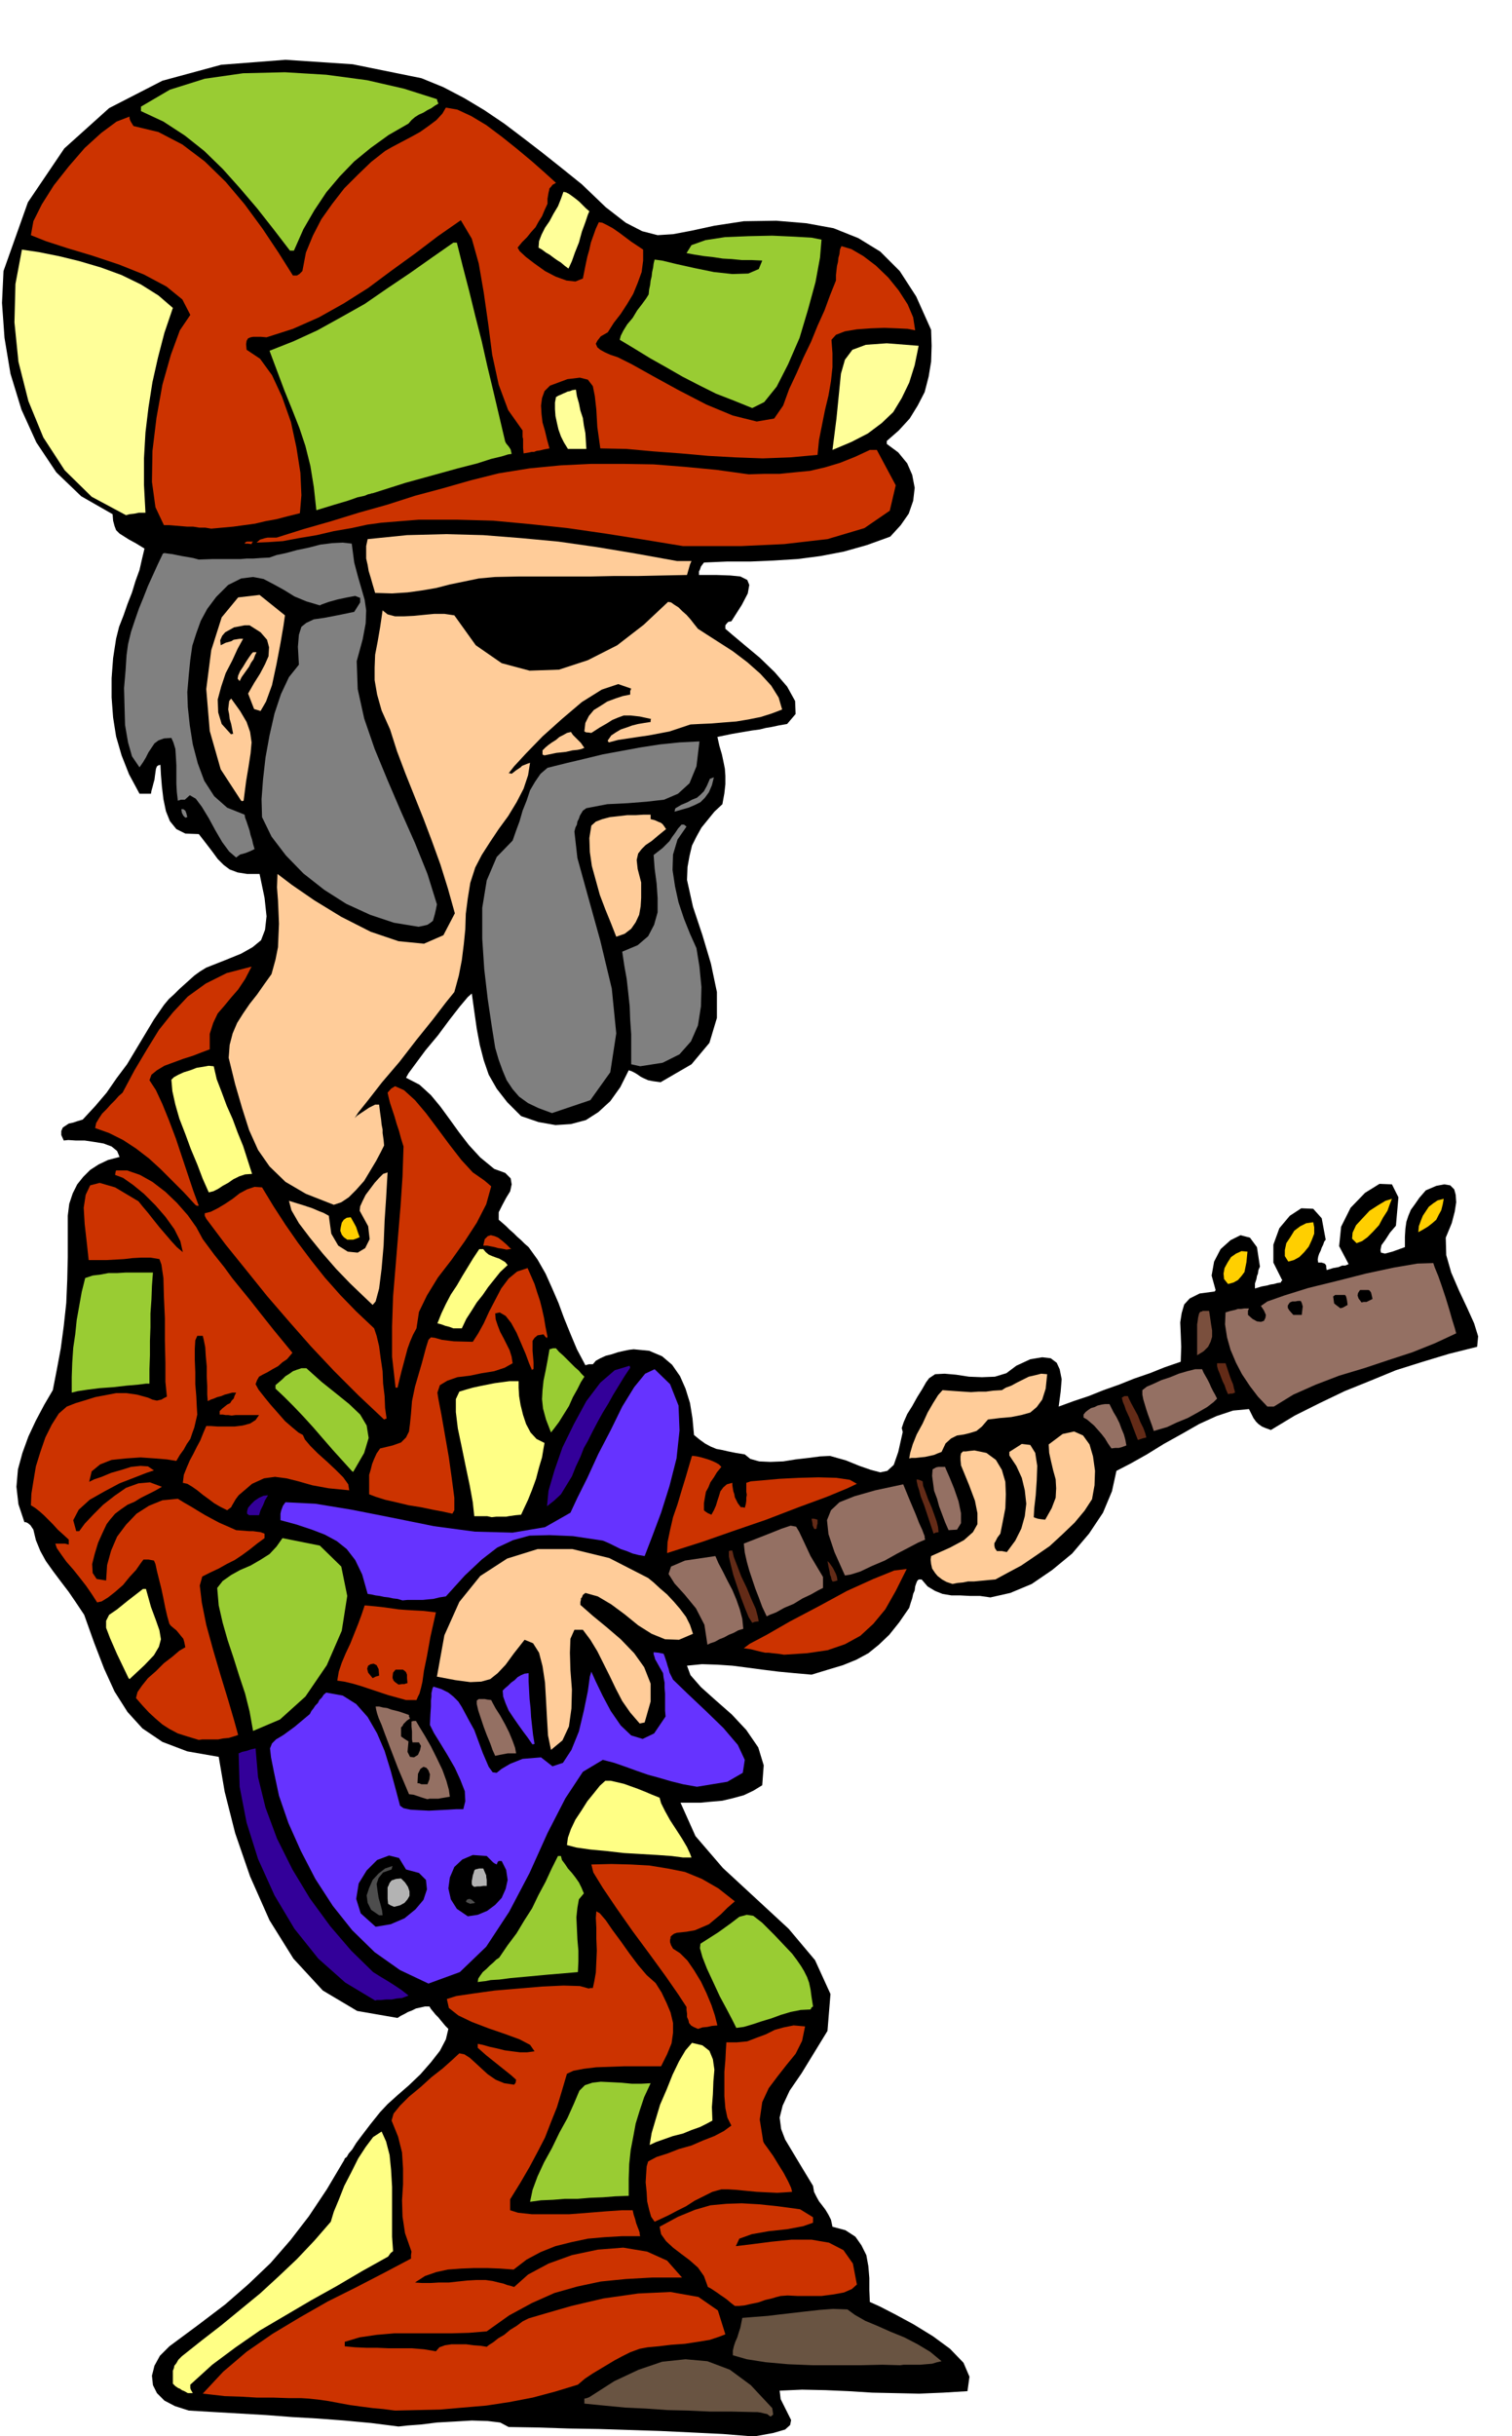 <svg xmlns="http://www.w3.org/2000/svg" width="490.455" height="790.02" fill-rule="evenodd" stroke-linecap="round" preserveAspectRatio="none" viewBox="0 0 3035 4889"><style>.brush1{fill:#000}.pen1{stroke:none}.brush2{fill:#695442}.brush3{fill:#c30}.brush4{fill:#ffff85}.brush5{fill:#9c3}.brush6{fill:#309}.brush7{fill:#63f}.brush8{fill:#4d4d4d}.brush9{fill:#b3b3b3}.brush10{fill:#947063}.brush11{fill:#fc9}.brush12{fill:#632b17}.brush14{fill:#ffcf00}.brush15{fill:gray}.brush16{fill:#ff9}</style><path d="m1513 4890-62-5-62-3-63-3-61-2-63-2-61-1-61-2-59-1-17-9-25-3-32-1-34 2-36 2-32 4-27 2-18 2-55-7-54-5-53-4-52-3-52-4-52-3-52-3-51-3-28-9-21-11-15-15-8-16-2-19 5-20 11-20 19-19 58-43 54-41 47-41 44-42 40-46 37-48 36-54 35-59 1-3 4-3 4-7 7-8 8-13 12-16 16-21 20-25 15-16 20-18 23-20 23-22 21-24 18-23 12-23 5-21-6-6-5-6-5-6-4-5-6-6-4-5-5-6-3-5h-9l-9 2-9 2-8 4-8 3-7 4-8 4-6 4-81-14-69-41-59-64-48-77-39-88-30-87-21-83-12-70-63-11-50-19-40-27-30-33-26-41-21-46-20-52-20-56-16-24-15-22-16-21-15-20-15-21-11-20-9-22-5-21-6-9-5-4-4-2h-3l-12-36-4-35 3-35 9-33 12-33 15-32 17-32 17-29 8-41 8-43 6-45 5-46 2-47 1-45v-83l3-24 7-21 9-18 12-15 14-14 17-11 19-9 23-6-5-12-11-9-16-6-18-3-20-3h-18l-15-1-9 1-5-11v-8l3-7 6-4 6-4 9-2 9-3 10-3 25-27 23-27 20-29 21-28 18-30 18-30 18-30 20-29 10-12 11-10 10-10 10-9 10-9 10-9 11-8 13-8 38-15 32-13 23-13 17-14 8-21 3-27-4-37-10-48h-25l-19-3-16-6-12-9-12-12-11-15-13-17-14-18-27-1-18-9-13-16-8-20-5-24-3-25-2-24-1-20-4 1-3 2-2 5-1 7-1 7-1 8-2 7-2 8-2 7-1 6h-23l-21-39-15-38-11-38-6-38-3-40v-39l3-40 6-39 6-24 9-23 8-23 9-23 7-23 8-22 5-22 5-21-18-11-13-7-11-7-8-5-7-7-3-8-3-11-1-13-63-36-50-48-40-60-30-66-22-72-12-72-5-70 3-64 49-138 73-108 90-81 107-55 118-32 129-10 135 9 138 28 44 18 42 22 40 24 40 27 37 28 39 30 39 31 41 33 48 46 40 31 33 17 31 8 31-2 37-7 46-10 59-9 65-1 60 5 55 10 50 20 44 27 39 39 33 51 30 67 1 32-1 32-5 30-8 31-14 27-16 26-22 24-24 21v6l23 17 18 22 10 23 5 26-3 26-9 26-16 23-21 23-47 17-46 13-47 9-46 6-48 3-47 2h-47l-46 2-6 8-2 6-2 4v7h35l28 1 20 2 14 7 4 10-3 17-12 23-21 33-6 1-3 3-3 4v7l14 12 25 21 30 25 30 29 25 29 16 29 1 26-17 20-17 3-14 3-12 2-12 3-15 2-18 3-23 4-29 6 4 18 5 17 3 14 3 15 1 14v17l-2 18-4 22-16 15-13 16-13 16-10 18-9 18-5 21-4 22-1 26 12 54 19 57 17 57 12 57v52l-15 50-36 43-62 36-15-2-10-2-9-4-6-3-7-5-5-3-6-3-6-2-17 34-20 28-24 22-25 16-30 8-31 2-34-6-35-12-28-28-21-27-16-28-10-29-8-31-6-32-5-35-5-36-8 7-16 19-21 27-23 31-25 30-20 27-14 19-5 9 27 14 23 21 19 23 19 26 18 25 20 26 23 25 28 23 22 8 11 11 2 12-3 14-8 13-8 15-7 14v15l7 6 8 7 7 7 8 7 7 7 8 7 7 7 8 7 18 25 16 28 13 29 13 30 11 30 13 32 13 31 17 32 7-2h8l6-7 9-5 11-5 12-3 12-4 13-3 10-2 9-1 31 3 26 11 20 17 16 23 11 25 9 29 5 31 3 33 11 9 11 8 11 6 12 5 11 2 13 3 15 3 18 3 11 9 18 5 22 1 26-1 25-4 26-3 23-3 20-1 32 9 27 11 23 8 19 5 14-3 13-12 9-26 9-40-2-8 4-12 7-16 10-16 10-18 10-16 8-14 6-8 12-8 19-1 23 2 26 4 26 1 26-1 23-7 20-15 28-13 24-4 17 2 12 9 6 13 4 20-2 25-4 30 30-11 30-10 30-12 31-11 30-12 32-11 30-12 32-11 1-30-1-26-1-23 3-19 5-17 11-12 20-10 30-4 1-1 1-2-8-29 5-28 13-25 20-18 20-10 19 5 14 19 6 39-3 7-1 7-2 5-1 6-3 9v10l13-4 11-2 7-2 7-1 7-2 7-1 1-3 2-1-18-36v-36l12-33 21-25 23-15 24 1 17 19 8 43-3 4-2 6-3 6-2 6-3 6-2 6-1 6 1 6h7l6 2 1 1 2 3v3l1 6 13-4 11-2 7-3h6l5-2 2-1-19-36 4-39 19-38 29-30 29-18 25 1 13 26-5 57-12 14-9 14-8 11-2 10 1 5 8 2 15-4 25-9v-21l1-16 2-14 4-12 5-12 8-11 9-13 13-15 21-9 16-3 12 2 8 8 3 11 1 15-3 19-6 23-12 29 1 35 10 35 16 37 16 34 14 31 8 26-2 21-56 14-53 16-54 17-51 21-52 21-50 24-50 25-48 29-11-4-7-3-7-5-5-5-5-7-3-6-3-6-3-6-32 3-33 11-35 16-35 20-36 20-34 21-32 18-29 15-9 41-18 43-28 42-34 40-40 33-41 28-43 18-40 9-21-3h-20l-19-1h-18l-18-3-15-6-15-9-12-14h-6l-3 3-2 5-2 6-1 8-3 7-2 9-3 9-3 10-20 29-20 25-21 20-21 17-24 13-27 11-30 9-33 10-34-3-32-3-32-4-30-4-31-4-30-2-31-1-30 3 7 19 21 24 29 26 33 29 29 31 24 35 11 36-3 40-18 11-19 9-22 6-21 5-23 2-21 2h-40l30 67 55 64 66 61 66 61 53 63 31 68-6 74-52 85-24 35-14 30-6 24 3 23 8 21 15 25 18 30 23 38 2 12 5 10 5 9 7 9 6 8 6 10 5 10 3 14 26 7 20 13 12 17 10 20 4 22 2 24v24l1 24 20 9 31 16 37 20 39 24 34 25 27 28 12 28-4 29-49 3-48 2-47-1-47-1-48-3-46-2-47-1-45 2 2 17 8 16 7 14 6 12-2 10-10 9-24 7-39 7z" class="pen1 brush1"/><path d="m1545 4849-5-4-5-1-4-1-4-1-7-1h-7l-44-1h-43l-44-2-42-1-43-3-42-2-42-4-40-4v-10l5-1 5-2 50-32 49-23 47-16 47-5 44 4 45 17 42 31 43 46 1 6 1 7-5 4-2-1z" class="pen1 brush2"/><path d="m793 4838-23-3-22-2-23-3-22-3-22-4-21-4-21-3-19-2-16-1h-25l-30-1h-33l-34-2-31-1-26-3-18-2 41-44 47-40 52-36 55-33 56-32 58-29 56-29 53-28v-7l1-7-13-37-5-33-1-33 2-32v-32l-2-32-8-32-13-32 4-14 13-16 18-18 23-19 22-20 23-18 19-17 14-13 10 2 11 7 11 10 13 12 12 11 16 11 17 7 20 3 3-4 1-6-10-9-10-8-10-8-10-8-10-8-10-8-9-8-8-7v-8l10 2 14 4 14 3 16 4 15 2 16 2h14l15-2-9-13-21-11-30-11-32-11-34-13-27-13-19-15-4-18 19-6 34-5 43-6 48-4 47-4 43-2 33 1 18 5 3-1h5l3-14 3-17 1-22 1-22-1-24v-22l-1-20 1-13 7 4 12 14 13 19 17 23 17 24 18 24 17 20 18 16 12 19 10 21 8 19 5 21v20l-3 21-9 22-12 24h-74l-28 1-28 1-25 3-21 4-13 6-10 34-10 33-12 30-12 31-15 29-16 30-18 31-21 34v22l16 5 28 3h74l39-3 37-3 30-2h22l2 9 3 9 2 8 3 8 2 5 2 6v3l1 4h-36l-35 2-34 3-33 7-32 8-30 12-28 15-26 20-27-2-26-1h-26l-26 1-27 2-23 5-23 8-20 13 14 1h17l17-1h20l18-2 19-2 18-1h19l14 2 12 3 9 2 8 3 4 1 4 1 3 1 3 1 28-25 41-22 47-17 52-11 51-4 48 8 40 18 30 34h-59l-54 3-50 5-47 10-46 13-45 20-46 25-45 32-36 3-36 1H791l-35 3-34 5-30 9v9l21 2 22 1h22l23 1h47l24 2 24 4 7-8 11-4 13-2h30l15 2 14 1 12 2 5-4 8-5 10-8 12-7 12-10 13-8 12-9 12-6 34-10 52-15 64-15 70-10 65-3 56 10 39 27 15 48-13 5-18 6-24 4-26 4-28 2-25 3-22 2-16 3-19 7-16 8-15 8-15 9-15 9-15 9-15 10-14 12-46 14-45 12-47 9-46 7-47 4-46 4-46 1-44 1z" class="pen1 brush3"/><path d="m377 4803-7-4-5-2-4-3-3-1-6-4-5-5v-26l2-5 1-5 4-5 4-7 7-7 39-31 40-31 39-32 39-32 37-34 37-35 35-37 33-38 6-20 10-24 11-28 14-27 14-28 15-23 15-20 17-11 9 20 7 27 3 30 2 34v100l2 29-5 4-5 7-52 29-51 30-52 29-51 30-51 30-49 34-47 35-44 40v7l1 3 4 7h-10z" class="pen1 brush4"/><path d="m1807 4747-36-1-43 1h-97l-49-2-45-4-38-6-28-8v-9l2-9 3-9 4-9 3-10 3-9 2-10 2-10 25-2 26-2 25-3 26-3 26-3 27-3 27-2 29 1 15 11 21 12 24 10 27 12 27 11 27 14 25 15 23 19-9 2-10 3-12 1-12 1h-33l-7 1z" class="pen1 brush2"/><path d="m1475 4628-9-7-7-6-7-5-6-4-7-5-6-4-6-4-6-3-8-22-12-17-17-15-16-12-17-13-14-13-10-14-3-15 37-20 34-14 31-9 32-3 31-1 35 2 38 4 44 6 26 16v11l-20 7-32 6-37 4-34 6-25 9-7 15 33-4 39-5 40-4h40l35 6 29 15 19 27 8 42-10 9-16 7-22 4-23 3h-48l-20-1-14 1-8 2-10 3-13 3-14 5-15 3-13 3-11 1h-8z" class="pen1 brush3"/><path d="m1314 4459-7-10-4-14-4-17-1-18-2-20 1-17 1-15 3-10 17-9 22-7 23-9 25-7 23-10 23-9 19-10 15-11-8-16-4-19-2-24v-49l2-23 1-20 1-16h21l21-2 18-7 19-7 18-9 18-5 20-4 23 2-6 29-13 26-18 22-18 23-18 24-13 28-5 35 7 44 2 4 8 11 10 14 11 18 10 16 9 17 6 13 2 8-14 1-16 1-21-1-20-1-21-2-20-2-17-1h-13l-18 5-18 9-18 9-17 11-18 9-17 9-15 7-13 6z" class="pen1 brush3"/><path d="m1064 4419 5-24 10-27 13-28 16-29 15-31 16-29 13-29 11-26 11-11 15-5 17-2 21 1 20 1 21 2h20l18-1-13 28-9 27-8 26-5 27-5 26-3 28-1 30v34l-27 1-25 2-26 1-24 2h-26l-24 2-24 1-22 3z" class="pen1 brush5"/><path d="m1304 4305 4-24 8-27 9-30 13-30 12-30 13-27 13-22 13-15 21 5 14 11 7 17 3 21-2 23-1 26-2 26 1 27-11 6-14 7-17 6-17 7-20 5-17 6-17 6-13 6z" class="pen1 brush4"/><path d="m1401 4072-9-4-5-3-4-5-1-5-3-7v-7l-1-7v-6l-17-26-25-36-32-44-34-46-33-47-27-40-19-31-4-16 40-1 39 1 37 2 37 6 35 7 34 14 33 19 33 26-15 13-13 13-12 10-12 10-14 6-14 6-17 3-19 2-6 2-4 3-3 3v3l-1 3v5l2 6 4 7 14 9 15 15 13 19 14 23 11 23 10 24 7 21 5 20-11 1-9 2-10 1-9 3z" class="pen1 brush3"/><path d="m1478 4070-8-16-11-21-14-26-13-28-13-28-9-23-5-18 1-9 36-23 25-18 17-13 15-4 13 2 18 14 24 24 36 38 9 12 9 13 6 10 6 12 4 11 3 14 2 15 3 19-3 2-2 4-20 1-20 4-20 6-19 7-20 6-18 6-17 5-15 2z" class="pen1 brush5"/><path d="m753 4015-60-36-54-48-48-60-40-67-33-73-23-73-14-72-2-67 7-3 9-2 9-3 9-2 5 58 15 61 23 62 31 62 35 58 41 56 42 49 44 43 16 10 15 9 11 7 9 6 6 4 5 4 4 3 5 4-5 2-8 3-11 1-10 2h-11l-10 1h-8l-4 1z" class="pen1 brush6"/><path d="m860 3981-57-27-51-36-45-44-39-49-35-54-29-56-25-56-19-55-10-47-6-30-2-18 4-10 8-8 15-9 22-16 31-26 3-6 4-5 4-6 5-5 3-6 5-5 4-6 5-4 33 6 27 17 23 26 19 33 15 35 12 39 10 37 9 34 7 5 14 3 17 1 20 1 19-1 20-1 16-1h14l4-16-1-20-9-23-11-24-15-26-14-23-13-21-8-16 1-22 1-15v-12l1-8v-7l1-4 1-5 2-4 16 5 14 7 10 8 10 10 7 11 7 13 8 15 10 18 17 46 12 28 8 11 8 1 10-8 17-10 25-10 37-3 23 18 21-7 17-26 15-37 10-42 8-39 4-29 3-10 9 20 14 29 16 30 20 29 21 20 23 7 23-11 23-34-1-12v-34l-1-12v-10l-2-10-1-9-7-12-5-9-4-7-1-4-2-6v-4l10 1 10 2 2 5 2 6 2 6 2 7 2 6 2 8 3 6 4 8 30 29 36 34 35 34 29 34 14 30-4 26-31 18-61 10-28-5-24-6-24-7-22-6-23-8-22-8-23-8-23-6-40 24-35 53-36 70-36 80-41 78-46 70-53 51-63 23z" class="pen1 brush7"/><path d="m959 3978 1-7 4-6 5-7 7-6 7-7 7-6 6-6 6-4 17-25 18-24 15-25 16-25 13-27 14-26 12-26 13-26h6l2 8 6 8 6 9 8 9 7 9 7 10 5 10 5 12-10 12-3 17-2 19 1 22 1 22 2 23v22l-1 21-59 5-43 4-33 3-23 3-17 1-10 2-9 1-7 1z" class="pen1 brush5"/><path d="m754 3867-30-27-9-29 5-31 16-26 21-21 24-9 20 5 14 23 26 7 14 14 2 19-7 21-16 19-22 18-28 12-30 5zm185-21-22-15-12-19-5-22 3-22 9-21 16-15 21-9 28 2 8 8 5 5 3 2 4 2 2-5 2-2h6l9 18 3 20-4 18-8 18-13 14-16 12-19 8-20 3z" class="pen1 brush1"/><path d="m761 3844-16-11-7-14-2-15 5-15 7-16 12-13 13-10 15-5-1 3-1 4-17 6-9 11-4 12 2 15 2 13 4 14 3 12 1 9h-7z" class="pen1 brush8"/><path d="m791 3827-7-3-5-3-1-10v-23l2-4 2-5 4-5 9-3 10-1 8 8 6 9 3 9v9l-4 7-6 7-9 5-12 3z" class="pen1 brush9"/><path d="m944 3821-7-3-2-2 3-4 5-1 4 2 7 6h-2l-1 1h-3l-4 1z" class="pen1 brush8"/><path d="m952 3787-4-3-1-3v-6l1-5 1-6 2-6 1-4 2-2 8-2h8l3 7 3 7v3l1 6v12h-7l-6 1h-6l-6 1z" class="pen1 brush9"/><path d="m1371 3728-23-3-28-2-34-2-34-2-35-4-32-3-28-4-19-5 2-15 6-17 9-19 12-18 12-19 13-16 12-15 11-10h11l13 3 13 3 14 5 14 5 15 6 14 6 15 6 3 11 8 16 10 18 13 20 11 17 10 17 6 13 3 8h-17z" class="pen1 brush4"/><path d="m858 3611-10-3-9-3-9-3-9-1-22-52-15-39-11-29-7-19-6-14-3-9-2-8-1-6h7l8 2 8 1 8 3 8 2 8 2 9 3 11 4v3l2 4-6 4-4 4-3 3-2 4-3 3v18l7 5 8 5-2 21 5 10 8 1 8-5 4-9 2-9-4-7h-13l-1-6v-16l-1-10v-10l4-1h5l7 12 11 18 12 21 12 24 11 23 8 22 5 18 2 14-6 1-6 1-6 1-5 1h-18l-4 1z" class="pen1 brush10"/><path d="m846 3581-5-2h-3l1-19 5-10 6-4 6 2 4 5 3 8-1 10-4 10h-12z" class="pen1 brush1"/><path d="m994 3524-5-11-5-14-7-17-6-16-6-18-5-15-3-13v-7l4-3h12l5 1 8 1 3 6 6 11 9 14 10 18 8 16 7 17 5 14 2 11h-17l-5 1-11 2-9 2z" class="pen1 brush10"/><path d="m1106 3512-6-29-2-34-2-37-2-35-5-33-7-27-12-19-17-7-22 28-16 22-16 17-15 12-18 5-22 1-30-4-37-7 15-83 30-67 42-52 54-35 61-19h70l74 18 78 40 11 9 13 12 14 12 14 15 12 14 12 16 8 16 6 18-28 12-28-1-27-11-27-17-27-22-27-20-27-16-25-7-5 4-2 5-2 2v3l-1 4v6l25 22 28 23 28 24 27 28 20 28 13 33v36l-12 42-5 1-5 1-19-22-16-23-13-25-12-25-13-26-12-24-14-23-15-20h-17l-8 18-1 28 1 35 3 39-1 38-5 36-13 28-23 19z" class="pen1 brush11"/><path d="m1068 3500-9-13-9-12-10-14-9-13-10-15-6-14-5-14-1-12 5-5 6-5 6-6 7-5 6-6 7-4 7-3 8-1v16l1 18 1 18 2 18 1 18 2 18 2 18 3 18-4 1-1-1z" class="pen1 brush7"/><path d="m399 3492-23-7-19-6-17-9-14-9-14-12-13-12-13-14-13-15 3-12 9-13 12-15 16-14 16-16 17-13 14-12 12-7-2-10-2-7-5-6-4-5-5-6-5-4-6-5-3-4-4-14-4-17-4-20-4-19-5-20-4-16-3-14-3-7-11-2h-10l-6 8-9 13-13 14-13 16-16 14-14 11-13 8-9 2-11-17-11-16-14-18-12-15-14-16-10-14-9-13-3-9h19l8 2v-10l-12-11-10-9-10-11-9-9-9-9-9-8-9-7-8-5 1-23 4-25 5-30 9-29 10-29 13-26 14-22 16-14 18-7 20-6 19-6 21-4 21-4h21l21 3 22 6 9 4 9 2 4-1 5-1 5-3 6-3-3-30v-38l-1-44v-45l-2-44-1-37-4-27-4-11-18-3h-18l-18 1-17 2-18 1-18 1h-35l-4-37-4-35-2-33 4-26 9-19 19-5 31 9 47 28 8 10 11 13 11 14 12 15 12 14 12 14 11 12 12 10-5-22-12-24-18-25-20-23-23-23-22-18-20-14-16-6 1-6 1-3h22l26 9 25 14 26 20 23 22 22 25 17 24 13 24 23 31 20 25 16 22 17 21 18 22 22 28 27 34 37 45-5 6-6 7-9 6-9 8-11 6-10 6-10 5-7 4-4 7-3 8 6 11 11 14 13 16 15 17 14 16 15 13 12 10 9 5 4 9 11 13 15 15 19 17 17 16 15 15 10 14 2 12-41-4-33-6-28-8-24-6-23-3-22 3-24 11-27 23-6 8-4 7-3 5-2 4-4 3-4 3-14-7-12-7-12-9-11-8-11-9-10-7-10-6-9-2 2-16 6-15 6-14 7-13 7-14 7-13 6-15 6-14h9l14 1h34l16-2 15-4 11-7 7-10h-47l-8 1-7-1h-5l-6-1h-6v-7l5-5 5-4 5-4 6-3 3-5 4-4 2-6 3-6h-8l-7 2-8 2-7 3-8 2-7 3-6 2-6 3-1-13v-17l-1-20v-20l-2-21-1-17-3-15-2-8h-11l-4 9-1 17v22l1 25v24l2 24 1 21 1 16-3 13-3 13-4 11-4 12-7 10-6 11-8 11-7 12-19-3-24-2-29-2-29 2-29 3-23 9-17 14-5 21 10-5 15-5 19-8 21-6 19-6 19-2 15 1 12 8-15 5-23 9-31 12-30 16-30 17-22 20-11 21 6 22h6l11-15 17-18 20-20 23-18 23-16 25-9 23-2 24 9-14 8-14 7-14 7-13 8-14 6-13 9-12 9-11 13-6 8-8 17-9 20-7 23-5 20 1 18 8 12 19 3 2-31 8-29 12-28 18-24 21-22 25-16 27-11 31-3 13 8 14 8 13 8 15 9 13 7 15 8 16 7 18 8 14 1 12 1h8l7 1 8 1 8 3v9l-15 11-15 12-15 11-15 10-16 8-16 9-17 8-16 8-5 18 4 34 9 45 14 51 15 51 15 49 12 41 8 29-9 3-10 3-11 1-10 2h-32l-7 1z" class="pen1 brush3"/><path d="m508 3474-7-39-9-36-12-36-11-35-12-36-10-35-8-35-3-35 11-14 17-12 18-10 21-9 19-11 19-12 14-15 12-17 75 15 43 42 12 59-11 70-30 69-43 63-51 46-54 23z" class="pen1 brush5"/><path d="m815 3412-18-5-18-5-18-6-18-6-18-6-17-5-17-4-14-2 3-18 6-18 8-19 9-19 8-20 8-20 7-19 6-18 22 2 18 2 14 2 14 2 13 1 17 1 19 1 26 3-11 49-7 39-6 29-3 22-3 13-3 11-3 6-3 7h-21z" class="pen1 brush3"/><path d="m800 3381-7-5-3-3-2-5v-3l1-8 5-6h15l4 3 2 2 2 5v7l1 10-4 1-2 1h-5l-7 1z" class="pen1 brush1"/><path d="m258 3368-23-48-14-32-8-21v-14l6-12 16-11 21-17 31-24h6l10 36 10 27 7 20 3 18-4 15-10 17-19 20-30 28-2-2z" class="pen1 brush4"/><path d="m748 3368-9-11-2-8 2-6 5-3 6-1 6 3 4 8 1 13-7 2-6 3z" class="pen1 brush1"/><path d="m1574 3321-13-2-10-1-8-1h-7l-9-2-8-2-12-3-14-2 12-9 34-18 47-27 57-30 57-31 53-24 42-17 25-3-22 44-21 37-24 29-26 24-31 17-35 12-41 6-46 3z" class="pen1 brush3"/><path d="m1420 3301-6-40-17-33-23-28-20-22-12-19 5-15 28-12 61-9 6 14 9 17 9 18 10 19 8 19 7 20 5 19 2 20-10 3-9 5-10 4-9 5-10 4-9 5-9 3-6 3z" class="pen1 brush10"/><path d="m1510 3257-7-11-7-17-8-21-8-23-8-24-5-20-4-17v-11l3-1h4l3 13 7 18 8 21 11 23 9 22 9 20 4 15 2 10-8 1-5 2z" class="pen1 brush12"/><path d="m1539 3244-9-19-7-19-7-18-6-18-6-18-5-18-4-18-2-18 46-18 30-12 18-6 11 2 6 10 9 19 14 30 25 42v22l-10 5-14 8-17 8-18 11-19 8-16 9-13 5-6 3z" class="pen1 brush10"/><path d="m808 3212-10-3-9-1-9-2-9-1-9-2-8-1-9-2-7-1-11-39-14-29-17-22-20-16-24-13-26-10-30-10-33-9v-13l1-5 1-3 3-8 5-7 60 3 73 12 81 16 84 17 82 11 76 2 65-11 51-29 14-30 20-40 22-48 25-48 23-47 24-39 22-27 19-9 31 30 17 43 2 50-6 56-14 55-17 54-18 48-15 39-12-2-12-3-12-5-12-4-12-6-10-5-9-4-5-2-60-9-47-2-40 1-33 9-32 15-31 24-34 32-38 42-13 2-12 3-11 1-10 1h-31l-10 1z" class="pen1 brush7"/><path d="m1912 3179-12-4-9-5-9-7-5-6-6-9-2-9-1-9 1-7 38-17 28-15 18-16 9-16v-22l-5-25-12-32-16-39-1-11v-7l1-6 2-2 2-2h6l7-1 10-1 24 5 19 14 12 20 7 24 1 25-1 28-5 26-5 25-6 8-4 8-2 3v5l1 5 4 6h10l10 2 17-23 12-24 7-25 3-25-3-27-6-25-11-24-14-21v-7l25-16 17 2 10 16 4 26-1 29-2 30-3 26-1 18 2 1 6 2 6 1 9 1 13-23 8-21 1-19-1-18-5-18-4-17-4-18-1-17 28-21 23-5 18 8 13 18 7 24 4 29-1 29-5 28-15 23-20 24-24 23-26 24-29 20-28 19-28 15-24 13-12 1-10 1-11 1-10 1h-12l-10 2-11 1-10 2z" class="pen1 brush11"/><path d="m1671 3174-2-4-1-5-2-5-1-7-2-9-2-11 4 4 7 10 3 6 3 6 2 6 1 7-7 2h-3z" class="pen1 brush12"/><path d="m1696 3162-21-47-12-36-3-28 8-20 17-16 30-12 42-12 56-12 14 34 11 26 7 18 6 13 3 8 2 5v3l1 4-14 6-19 10-23 12-25 14-26 11-23 11-19 6-12 2z" class="pen1 brush10"/><path d="m1339 3117 1-22 5-24 6-26 9-26 8-27 8-26 7-24 6-20h3l7 1 9 2 10 3 9 3 9 4 7 4 5 5-9 11-6 10-7 10-4 10-5 9-2 11-2 12v14l2 2 3 2 3 2 7 3 5-9 4-9 3-10 3-9 3-10 6-8 7-6 11-3v5l1 6 1 6 2 6 1 6 3 6 3 6 6 8h4l4 1 2-7 1-7v-6l1-6-1-6v-18l9-3 24-2 33-3 40-2 39-1 36 1 27 4 14 8-19 9-41 17-57 21-65 25-67 23-60 21-47 15-25 8z" class="pen1 brush3"/><path d="m1874 3078-11-33-8-24-7-18-3-12-3-9-1-5-1-4v-4l5 1 7 3 1 9 5 13 5 14 7 16 5 14 5 14 3 12 1 10-6 1-4 2z" class="pen1 brush12"/><path d="m1904 3071-7-16-6-16-6-16-4-15-6-16-2-15-2-15 1-13 7-4 5-1h13l2 5 7 16 9 22 9 26 5 24v20l-8 13-17 1z" class="pen1 brush10"/><path d="m1634 3068-3-7v-3l-1-5-1-5h5l7 2v8l-1 3-1 7-3 1-2-1z" class="pen1 brush12"/><path d="m987 3045-9-2h-26l-3-28-6-33-8-38-8-39-8-38-4-33v-26l7-15 13-4 14-4 14-3 15-3 15-3 15-2 15-2h18v13l1 17 3 18 5 20 6 18 9 17 12 13 16 8-2 11-3 18-6 20-6 23-8 22-8 20-8 17-6 13-11 1-7 1-7 1-5 1h-20l-9 1z" class="pen1 brush4"/><path d="m500 3041-4-3v-5l2-7 6-7 7-7 9-6 9-4 9-1-6 10-4 10-5 10-3 10h-20z" class="pen1 brush6"/><path d="m908 3038-18-4-21-4-24-5-25-4-25-6-22-5-19-6-13-5v-39l3-10 3-12 4-10 5-11 7-10 25-6 17-6 10-10 6-12 2-16 2-20 2-25 6-29 14-48 8-30 5-16 5-5 8 1 14 4 24 3 38 1 11-17 11-20 11-24 12-23 12-23 15-20 17-14 21-7 7 16 7 16 5 16 6 18 4 16 4 18 3 18 4 20-1 1v2l-4-4-3-4-12 2-6 5-4 6v20l1 12 1 12v13h-2l-1 2-6-14-7-19-9-21-9-21-11-20-11-14-12-7-9 2 1 12 4 12 5 13 7 13 6 12 6 12 4 13 2 13-16 9-21 7-25 4-24 5-25 3-20 7-15 9-5 15 2 13 6 31 7 40 8 46 6 43 5 38v25l-4 7z" class="pen1 brush3"/><path d="m1098 3023 3-31 12-41 16-46 23-47 25-46 28-37 29-25 30-9v1l1 3-12 18-11 18-11 18-10 18-11 18-10 18-10 19-10 20-8 14-7 18-9 19-8 20-11 18-11 18-14 13-14 11z" class="pen1 brush6"/><path d="m706 2952-19-21-19-21-20-23-19-22-20-22-20-21-19-19-17-16v-7l7-6 7-6 6-6 8-5 7-5 8-3 9-3h10l30 27 30 24 26 21 22 21 13 22 4 25-9 30-22 38-2-1-1-1z" class="pen1 brush5"/><path d="m1825 2927 2-11 5-17 8-20 12-22 10-22 11-19 10-16 9-10 13 1 14 1 15 1 15 1 15-1h15l15-2 17-1 8-5 11-4 11-6 12-6 12-6 13-3 12-3 12 1-3 29-7 22-11 15-13 11-18 5-20 4-23 2-24 3-12 14-11 9-13 4-12 3-14 2-12 6-11 10-8 17-8 3-7 3-9 2-9 2-10 1-9 1h-8l-5 1z" class="pen1 brush11"/><path d="m2231 2907-7-10-6-10-7-9-7-8-8-9-7-6-7-6-7-4v-6l4-5 5-4 6-4 7-2 6-3 8-2 7-1h9l3 6 5 10 6 10 6 12 4 11 5 12 3 11 2 11-8 3-7 2h-8l-7 1z" class="pen1 brush10"/><path d="m2284 2890-10-26-7-19-7-15-3-9-3-7-1-4-1-4v-1l5-3h7l2 5 5 10 6 11 7 13 5 13 6 12 4 11 2 8-8 2-9 3z" class="pen1 brush12"/><path d="m1106 2875-10-26-6-22-2-19 1-18 2-19 4-19 4-21 4-23 7-2h6l6 7 9 8 8 8 8 8 7 7 8 7 5 6 6 6-7 11-7 14-9 16-8 18-10 16-10 16-9 12-7 9z" class="pen1 brush5"/><path d="m2316 2872-4-12-4-11-4-11-3-9-3-10-3-10-2-10v-9l9-7 14-6 15-7 18-6 17-7 17-5 16-4h14l3 7 4 7 4 7 4 8 3 7 4 8 4 7 4 8-7 7-13 10-19 11-20 11-22 9-19 9-17 5-10 3z" class="pen1 brush10"/><path d="m771 2849-52-49-48-48-47-50-44-50-44-51-41-51-42-52-39-52-3-6v-5l12-3 14-7 15-9 15-10 14-11 15-8 15-5 15 1 23 38 24 37 25 36 27 36 27 34 31 35 32 33 36 34 5 15 5 21 3 23 4 27 1 25 3 25 1 24 3 21-3 1-2 1z" class="pen1 brush3"/><path d="m2544 2823-19-20-16-21-16-24-12-23-11-26-7-25-4-26 1-24 10-3 9-2 6-2h6l7-1h9l-2 5v8l9 8 9 5 8 1 6-2 3-6 1-6-4-9-6-9 13-9 34-12 48-15 57-14 59-15 56-12 47-8 32-1 3 9 7 17 7 20 8 24 7 23 6 21 5 16 3 11-43 20-45 18-49 16-48 16-50 15-47 18-45 20-39 24h-13z" class="pen1 brush10"/><path d="m2465 2798-4-9-3-9-4-8-3-8-3-8-3-7-2-7v-6h17l5 15 4 12 3 8 3 7 1 4 1 5 1 3 1 5-3 1-2 1h-4l-5 1z" class="pen1 brush12"/><path d="M144 2795v-31l1-29 2-30 4-27 3-29 5-28 5-28 7-28 15-5 16-2 16-3h18l16-1h55l-2 27-1 27-2 28v28l-1 27v29l-1 28v29h-7l-16 2-23 2-26 3-28 2-24 3-20 3-12 3z" class="pen1 brush5"/><path d="m794 2785-7-62v-61l2-60 5-60 5-61 5-60 4-60 2-60-5-16-4-15-5-15-4-14-5-15-4-12-3-12-2-9 7-8 8-5 18 8 22 20 22 26 24 32 23 31 24 31 23 25 23 16 6 5 8 7-10 36-19 37-24 37-27 38-27 35-22 36-16 33-5 33-7 13-6 14-5 14-4 15-4 15-4 15-4 16-4 17h-4z" class="pen1 brush3"/><path d="M2403 2720v-62l1-6 1-8 2-8 2-3 4-1 1-1h13l2 13 2 14 2 12v13l-3 10-5 10-9 9-13 8z" class="pen1" style="fill:#7a4f3d"/><path d="m910 2666-8-3-8-2-8-3-8-2 8-20 9-19 10-19 12-18 11-19 11-18 11-18 12-18h8l5 6 6 5 7 3 8 3 6 2 7 4 5 3 5 6-15 14-12 15-12 15-11 16-12 15-10 16-11 17-9 19h-17z" class="pen1 brush4"/><path d="m2596 2639-8-9-3-5v-5l4-6 5-2h6l5-1h6l2 4 2 7-1 8-1 9h-17zm95-13-8-6-5-4-1-7-1-7 4-3h20l2 3 1 4 1 5 1 8-7 4-4 2h-2l-1 1z" class="pen1 brush1"/><path d="m748 2619-20-19-25-24-28-29-27-31-26-32-22-29-15-26-5-19 16 5 13 4 9 3 9 3 7 3 7 3 8 3 11 6 5 36 14 24 19 12 20 2 15-9 9-18-3-26-17-31 1-9 5-11 6-12 9-12 9-12 9-10 8-8 9-3-1 17-2 35-3 45-2 50-4 46-5 40-7 26-6 7z" class="pen1 brush11"/><path d="m2733 2614-6-8-2-6 1-5 4-6h17l2 1 3 4 1 4 2 9-6 3-6 3h-6l-4 1z" class="pen1 brush1"/><path d="m2465 2577-8-10-1-11 2-11 6-11 7-11 10-7 11-5 12 1-1 10-1 11-2 10-2 10-6 8-7 8-9 5-11 3zm121-45-7-11v-12l3-14 8-12 8-13 12-9 12-6 14-2 2 10v13l-5 13-6 13-9 11-10 10-11 6-11 3z" class="pen1 brush14"/><path d="m1017 2508-10-2-7-1-7-2-5-1-10-2h-8l3-13 6-6 6-2 8 2 7 3 9 7 8 7 9 9h-3l-6 1z" class="pen1 brush3"/><path d="m2723 2495-9-9 1-12 7-15 13-14 14-15 17-11 15-9 13-4-4 10-5 14-9 14-8 15-12 13-11 11-11 8-11 4zm-2026-7-7-5-4-5-3-8 1-7 2-9 4-6 6-4 8-1 4 7 5 9 2 4 2 6 2 6 3 8-7 3-6 2h-12zm2150-15 1-12 4-11 4-10 6-9 6-9 9-7 9-6 12-3-2 11-3 12-5 9-5 10-8 7-9 7-10 6-9 5z" class="pen1 brush14"/><path d="m392 2418-23-25-23-23-24-24-23-21-26-20-26-17-28-14-28-10 2-10 6-10 6-9 9-9 8-9 9-9 7-8 8-7 24-45 25-42 24-39 28-35 30-32 36-26 42-21 50-13-13 25-14 21-14 16-14 17-13 15-9 19-7 22v31l-16 6-18 7-19 6-19 7-19 7-15 9-11 9-4 11 13 20 13 28 13 32 14 37 12 36 12 36 11 33 11 30h-4l-3-2z" class="pen1 brush3"/><path d="m670 2418-56-22-41-24-32-31-23-33-18-40-14-44-14-48-13-53 2-26 6-23 9-21 12-19 13-19 15-19 14-20 15-21 8-29 5-25 1-24 1-23-1-24-1-23-2-26 1-27 29 22 45 31 54 33 59 30 56 19 51 5 39-17 23-44-14-50-15-48-17-47-17-45-18-45-18-45-17-45-14-44-17-38-9-32-5-29v-25l1-26 5-26 5-29 5-34 10 8 15 4h17l21-1 20-2 21-2h20l20 3 43 60 52 36 56 15 59-2 58-19 59-30 53-41 49-46 6 1 7 5 8 5 8 8 8 7 8 9 7 9 8 10 17 11 25 16 28 18 29 22 26 23 22 24 15 24 7 24-21 8-22 7-25 5-24 4-26 2-24 2-23 1-19 1-21 7-21 7-21 4-21 4-21 3-20 3-20 3-19 5-2-3v-1l7-10 9-6 10-6 12-4 11-4 12-3 12-2 13-2v-4l1-2-23-5-18-2h-14l-11 4-12 5-11 7-14 8-17 11-7-1h-3l-2-1-2-1 2-17 7-14 10-12 13-8 14-9 16-6 15-5 15-3v-7l2-5-26-9-33 11-40 25-40 34-39 35-33 34-24 26-11 14h3l3 1 9-7 9-6 3-3 5-2 5-2 6-2-4 25-9 27-14 27-17 28-19 26-18 27-16 25-13 25-10 31-5 31-4 31-1 31-3 30-4 32-6 31-9 33-17 21-26 34-33 41-34 44-35 41-28 36-20 25-7 11 5-5 6-4 6-4 6-4 6-4 6-3 6-3h8l2 16 2 14 1 10 2 10v7l1 7 1 7 1 11-7 14-9 17-12 20-12 20-16 18-15 15-15 10-15 5z" class="pen1 brush11"/><path d="m419 2393-12-27-11-29-13-31-11-30-12-31-8-28-6-27-2-23 5-5 9-5 11-5 13-4 13-5 13-2 11-2 10 1 6 26 10 26 10 27 12 27 10 27 11 27 9 28 9 28-14 1-12 4-12 6-10 7-11 6-9 6-10 5-9 2z" class="pen1 brush4"/><path d="m1108 2234-27-10-21-10-18-13-13-15-12-18-8-19-8-22-7-24-7-44-8-54-7-60-4-61v-62l9-55 20-47 32-33 7-20 7-19 6-21 8-20 7-21 10-17 11-16 14-12 36-9 38-9 37-9 38-7 38-7 39-6 39-4 40-2-6 50-14 34-23 21-28 12-35 4-38 3-41 2-42 8-7 5-3 5-3 5-2 6-3 6-1 6-3 6-2 8 6 53 21 76 25 90 23 96 9 90-12 78-40 56-77 26z" class="pen1 brush15"/><path d="m1285 2140-9-2-9-2v-60l-2-29-1-27-3-28-3-27-5-28-4-27 31-13 21-18 12-23 7-25v-29l-2-29-4-30-2-27 9-7 9-7 7-7 7-7 5-8 6-8 6-9 7-8h5l5 4-18 26-9 30-1 31 5 33 7 32 11 33 12 30 13 29 6 37 4 41-1 39-6 38-14 32-23 26-34 17-45 7z" class="pen1 brush15"/><path d="m1237 1880-11-28-11-27-11-29-8-29-8-29-4-28-1-28 4-25 9-8 13-5 15-4 18-2 17-2h17l16-1h14v9l8 2 9 4 3 1 4 3 3 4 4 6-16 13-13 11-12 8-8 8-7 9-3 13 2 18 7 27v31l-1 17-3 17-7 15-9 13-13 10-17 6z" class="pen1 brush11"/><path d="m840 1860-49-8-48-16-48-22-44-28-42-33-35-36-29-38-19-39-1-36 3-40 5-44 8-44 10-44 13-39 16-34 20-25-2-36 2-24 5-16 10-8 15-7 21-3 26-5 34-7 12-19v-9l-10-4-16 3-19 4-18 5-14 5-4 2-27-8-24-10-21-13-20-11-21-11-21-4-24 3-26 13-24 24-18 24-13 24-9 25-8 25-4 28-3 30-3 35 1 30 4 37 6 38 10 38 13 35 20 31 26 23 35 14 1 6 3 8 3 9 3 9 2 9 3 9 2 9 3 10-8 4-10 4-11 3-8 6-14-12-14-19-14-24-13-24-14-23-12-16-12-7-10 9h-8l-6 2-2-17-1-17v-37l-1-18-1-15-4-13-4-9-15 1-11 4-8 6-6 9-6 9-5 10-6 10-7 10-15-22-8-28-6-35-1-36-1-38 3-35 2-31 3-22 6-25 8-24 8-23 9-22 9-23 10-22 10-22 10-21 3-1 7 1 8 1 10 2 10 2 12 2 11 2 11 3 28-1h56l12-1h13l14-1 19-1 14-5 19-4 22-6 24-5 23-6 24-3 21-1 18 2 5 38 8 30 7 24 6 21 3 21-1 26-6 32-12 44 2 56 13 59 21 61 26 63 27 63 28 63 25 62 19 61-2 10-2 9-2 7-2 7-5 4-6 4-8 2-10 2zm-469-220-3-3-1-2-2-4-1-7h4l4 3 2 5 2 8-4 1-1-1zm983-11 1-5 1-2 12-7 12-5 9-5 10-4 7-6 7-7 6-11 6-14 3-1 5-2-4 16-6 14-8 11-9 9-12 6-12 5-14 4-14 4z" class="pen1 brush15"/><path d="m484 1607-41-63-22-77-7-84 10-78 21-66 33-40 43-5 51 41-3 21-6 35-8 42-9 42-12 33-11 19-13-4-12-31 12-21 12-19 10-19 7-16 1-18-4-15-13-15-22-14h-10l-10 2-11 2-9 5-9 5-6 7-4 9 1 10 10-5 11-3 5-3 6-1 6-1h7l-11 20-11 24-13 25-9 27-7 26 1 26 7 23 19 21 1-1h3l-2-10-2-10-3-10-1-9-2-10 1-9 1-8 4-5 18 25 13 22 7 20 3 21-2 22-4 26-5 30-5 39-3 1-2-1zm609-91-3-1-1-1v-8l6-6 6-5 7-5 8-5 7-6 8-4 7-4 8-2 4 6 8 8 8 8 7 10-3 1-2 1-4 1-5 1-10 1-13 3-19 2-24 5z" class="pen1 brush11"/><path d="m481 1367-4-5 1-6 4-9 6-9 6-10 6-9 5-7 3-3h7l-3 6-3 8-5 7-4 8-5 7-5 7-5 7-4 8zm272-177-5-17-4-14-4-13-2-12-3-13v-25l3-14 79-8 78-2 75 2 76 6 75 7 77 11 78 13 83 15h29l-3 7-2 7-2 7-2 7-49 1-48 1h-48l-48 1h-144l-48 1-33 3-29 6-29 6-27 7-29 5-29 4-31 2-34-1z" class="pen1 brush11"/><path d="m1371 1096-79-13-76-12-76-11-75-8-75-7-74-2h-75l-75 6-29 4-32 7-35 6-34 8-36 6-32 6-29 2-24 1 7-6 10-3 5-1h18l54-17 56-16 55-17 57-16 56-18 56-15 56-16 56-14 62-10 62-6 62-3h63l62 1 63 5 63 6 65 9 31-1h31l30-3 31-3 30-7 30-9 30-12 30-14h14l38 71-12 51-51 35-74 22-87 10-86 4h-117zm-880-5 2-3 3-1h12l-2 2-1 3-8-1h-6z" class="pen1 brush3"/><path d="m424 1061-12-2h-12l-12-2h-12l-12-1-12-1-12-1h-11l-17-36-7-51 1-62 8-66 12-67 17-60 18-49 21-31-16-31-32-26-45-24-50-20-54-18-50-15-43-14-30-12 5-28 17-34 24-38 30-38 32-37 33-30 31-23 26-10v3l1 4 2 4 5 8 50 12 48 25 45 34 42 41 38 45 36 49 32 48 29 46h8l5-3 6-6 7-37 14-34 17-33 22-31 24-31 27-27 27-26 28-22 14-8 17-9 19-10 20-11 17-12 16-12 12-13 7-12 23 4 28 13 30 18 32 24 30 24 30 25 26 23 22 20-7 4-3 4-3 3-1 5-1 4-1 6-1 6v10l-6 13-5 12-7 11-6 11-9 10-8 10-10 10-9 11 4 7 13 12 17 13 21 15 21 11 22 8 18 2 15-6 3-15 3-15 3-14 4-14 3-14 5-14 5-14 6-13 7 1 10 5 11 6 13 9 12 9 12 9 12 8 12 8v22l-3 23-8 22-9 22-12 20-13 20-14 18-12 19-14 8-7 9-3 6 3 7 6 5 9 5 11 5 15 5 28 14 43 24 51 28 56 29 53 22 48 12 35-6 18-26 12-33 15-32 14-32 15-31 13-32 14-31 11-30 12-30v-11l1-9 1-9 2-8 1-9 2-7 1-9 3-7 20 6 24 14 25 19 25 24 21 26 18 28 11 26 4 26-15-3-21-1-26-1-27 1-28 2-24 4-18 7-9 10 2 27v28l-3 28-5 29-7 29-6 30-6 30-3 30-55 5-55 2-55-2-54-3-56-5-54-4-55-5-52-1-6-43-2-35-3-27-4-20-10-13-16-4-25 3-35 13-11 11-5 14-2 15 1 17 2 17 5 17 4 17 5 18-11 2-8 2-7 1-5 2h-5l-4 1-6 1-6 1-1-11v-18l-1-4v-13l-29-41-19-51-13-60-8-62-9-63-10-58-14-50-22-37-46 32-46 35-47 34-47 35-49 31-50 28-52 23-53 17-11-1h-16l-5 1-5 2-3 5-1 7 1 11 27 18 24 33 20 43 18 51 11 51 8 51 2 45-3 36-24 6-23 6-22 4-21 5-22 3-22 3-22 2-22 2z" class="pen1 brush3"/><path d="m253 1034-69-37-54-53-43-66-30-73-20-79-8-79 2-77 13-69 34 5 40 8 41 10 44 13 41 15 39 19 35 22 29 25-17 50-13 50-11 49-8 51-6 50-3 52v53l3 56h-13l-5 1-5 1-9 1-7 2z" class="pen1 brush16"/><path d="m635 1024-5-46-7-43-10-40-12-36-15-38-15-37-15-40-15-40 48-19 48-22 47-26 48-27 45-31 46-31 44-31 43-30h7l12 48 13 50 12 49 13 51 11 49 12 50 12 51 12 51 2 4 5 6 4 6 2 9-7 1-13 4-21 5-28 9-39 10-47 13-58 16-66 21h-2l-2 1-5 1-7 3-14 3-20 7-27 8-36 11z" class="pen1 brush5"/><path d="m1140 901-8-13-6-12-5-14-3-13-3-14-1-14v-13l2-11 5-3 5-2 4-2 5-2 4-2 5-1 5-2 7-1 2 13 4 14 3 15 5 15 2 15 3 15 1 16 1 16h-37zm531 2 8-63 5-50 4-40 8-28 15-20 27-10 42-3 64 5-8 39-11 35-15 31-17 28-23 22-28 21-33 17-38 16z" class="pen1 brush16"/><path d="m1510 819-37-15-36-14-34-17-33-17-33-19-32-18-31-19-30-18 2-8 5-10 8-13 11-13 9-15 10-13 8-11 5-8 1-10 2-9 1-9 2-8 1-9 2-9 1-8 2-8 15 2 29 7 36 8 39 8 37 4 32-1 21-9 7-17-21-1h-20l-20-2-18-1-20-3-18-2-19-3-16-3 10-16 28-10 39-6 48-2 47-1 44 2 35 2 20 4-3 36-9 49-15 55-17 57-23 53-23 45-25 31-24 12z" class="pen1 brush5"/><path d="m1141 539-8-6-7-6-8-5-7-5-8-6-7-4-8-6-7-4 1-13 5-13 7-14 9-13 8-15 9-15 6-15 5-14 5 1 6 3 7 5 8 6 6 5 7 7 6 6 7 6-3 7-5 15-7 19-6 22-8 20-6 17-5 11-2 4z" class="pen1 brush16"/><path d="m582 503-33-43-33-42-35-41-34-38-37-36-39-31-43-28-45-21v-9l58-34 70-22 77-11 84-2 83 5 82 11 74 17 66 21 1 4 2 5-7 4-7 5-8 4-8 5-9 4-8 5-7 6-6 7-40 23-36 26-33 27-29 30-27 32-24 36-22 38-19 43h-8z" class="pen1 brush5"/></svg>
